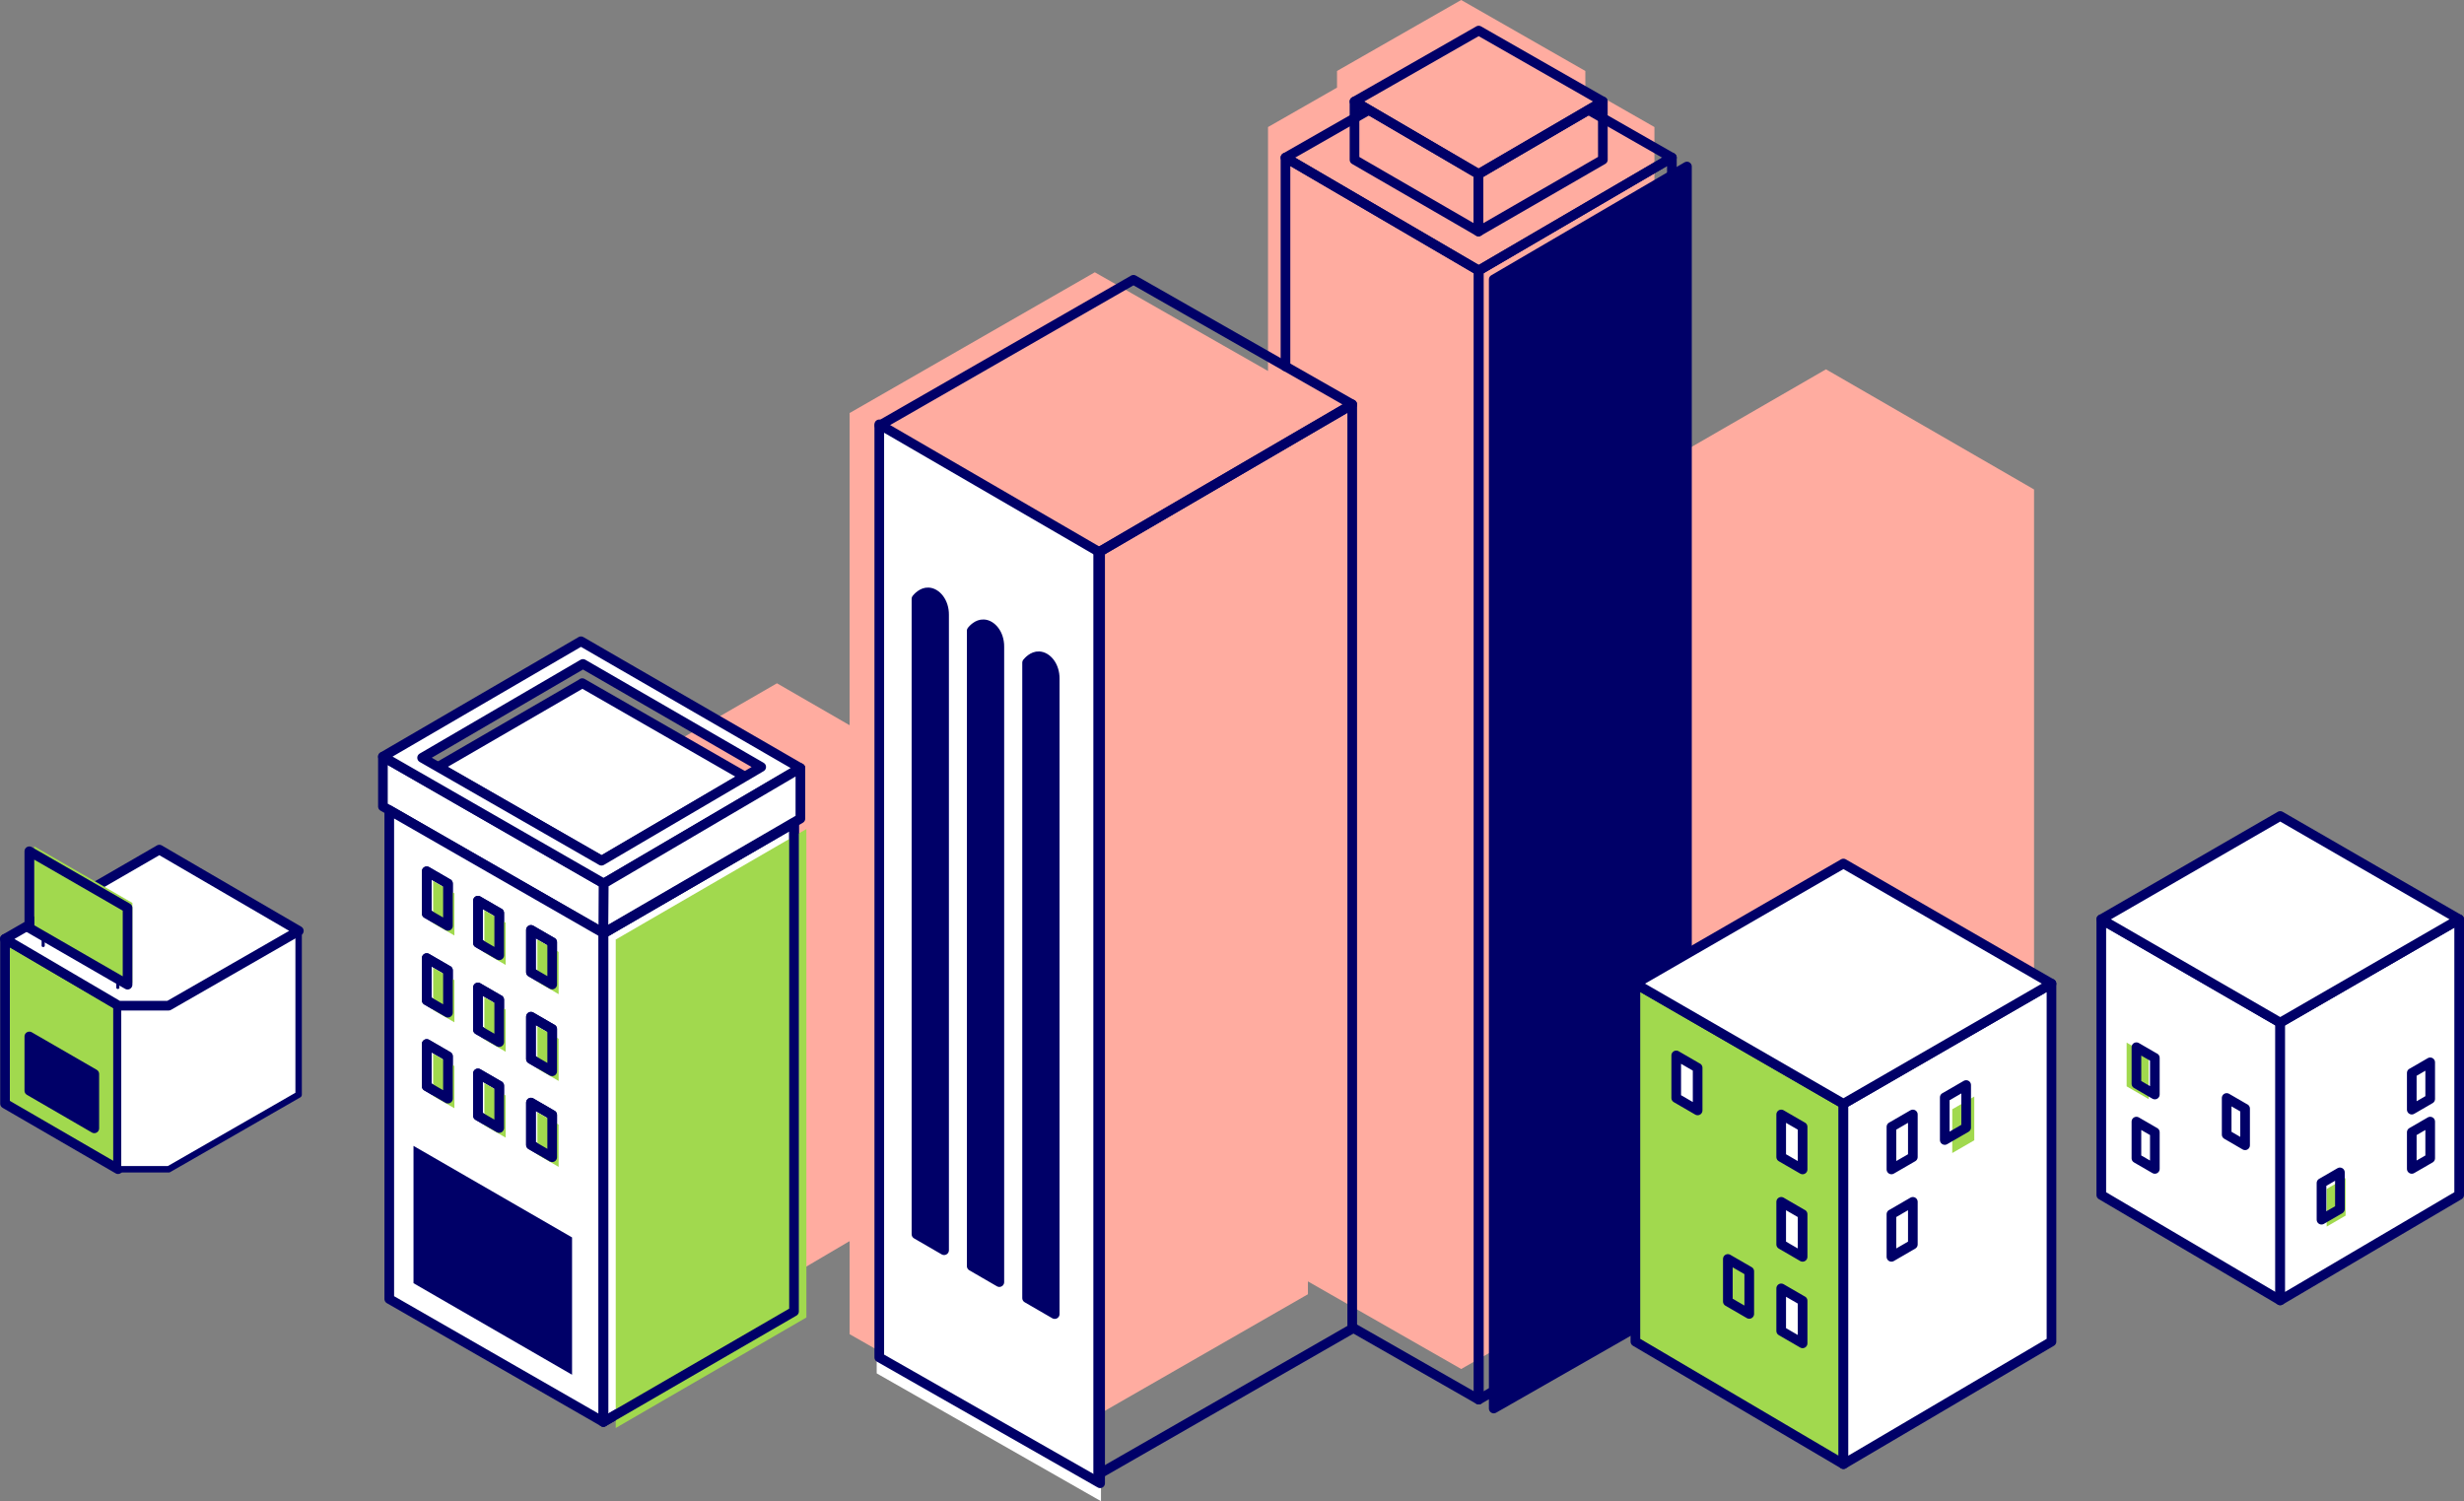<svg xmlns="http://www.w3.org/2000/svg" viewBox="0 0 765.28 466.27"><rect x="0" y="0" width="765.28" height="466.27" fill="#808080" stroke="none"/><defs><style>.cls-1,.cls-5{fill:#a1d94e;}.cls-1,.cls-2,.cls-3,.cls-4,.cls-6,.cls-9{stroke:#000068;stroke-linecap:round;stroke-linejoin:round;}.cls-1,.cls-3,.cls-4,.cls-6,.cls-9{stroke-width:3px;}.cls-10,.cls-2,.cls-3{fill:#fff;}.cls-2{stroke-width:2px;}.cls-4,.cls-7{fill:#000068;}.cls-6{fill:none;}.cls-8,.cls-9{fill:#ffaca0;}</style></defs><title>footer2</title><g id="Capa_2" data-name="Capa 2"><g id="Capa_1-2" data-name="Capa 1"><polygon class="cls-1" points="36.83 312.3 36.66 312.3 36.66 363.14 1.56 342.79 1.56 291.59 36.83 312.3"/><polygon class="cls-2" points="52.36 312.3 36.66 312.3 36.66 363.18 52.37 363.18 52.37 363.18 52.38 363.18 92.75 339.99 92.75 289.1 52.36 312.3"/><polygon class="cls-3" points="36.82 312.36 1.5 291.63 49.49 263.89 92.81 289.13 52.37 312.36 36.82 312.36"/><polygon class="cls-4" points="29.29 333.58 29.29 350.46 9.11 338.76 9.11 321.92 29.29 333.58"/><polygon class="cls-5" points="10.61 262.86 10.61 287.73 41.12 305.34 41.12 280.44 10.61 262.86"/><polygon class="cls-6" points="9.11 264.4 9.11 288.23 39.62 305.84 39.62 281.98 9.11 264.4"/><path class="cls-7" d="M13.89,293.87a.55.55,0,0,1-.49.28.6.6,0,0,1-.47-.28v-3.4h1Z"/><path class="cls-7" d="M37.08,306.9a.56.56,0,0,1-.5.28.6.6,0,0,1-.46-.28v-3.4h1Z"/><polygon class="cls-8" points="241.31 212.23 176.7 249.53 176.7 360.72 241.31 398.77 305.93 360.72 305.93 249.53 241.31 212.23"/><polygon class="cls-8" points="631.74 263.2 631.74 152.02 567.12 114.71 513.84 145.47 513.84 39.46 492.39 27.2 492.38 22.04 453.82 0 415.26 22.04 419.74 24.65 419.74 24.65 415.26 22.04 415.26 27.21 393.83 39.46 393.83 115.23 340.03 84.57 263.87 128.29 263.87 414.39 323.75 448.51 323.75 442.92 329.35 446.12 406.22 401.99 406.22 398 453.83 425.21 508.76 393.83 567.12 428.21 631.74 390.15 631.74 278.97 631.74 263.2"/><polygon class="cls-4" points="523.94 403.19 523.94 51.72 463.93 86.79 463.93 437.48 523.94 403.19"/><polygon class="cls-6" points="399.25 48.95 459.26 14.66 519.26 48.95 459.26 84.02 399.25 48.95"/><polyline class="cls-6" points="420.16 412.37 459.26 434.71 459.26 84.02 399.25 48.95 399.25 113.8"/><polygon class="cls-6" points="519.26 400.42 519.26 48.95 459.26 84.02 459.26 434.71 519.26 400.42"/><polygon class="cls-9" points="420.69 31.53 459.25 9.5 497.81 31.53 459.25 54.07 420.69 31.53"/><polygon class="cls-6" points="459.2 71.91 459.2 54.07 497.81 31.53 497.83 49.6 459.2 71.91"/><polygon class="cls-6" points="420.69 49.62 420.69 31.53 459.2 54.07 459.2 71.91 420.69 49.62"/><polygon class="cls-6" points="341.08 171.63 419.98 125.61 352.04 86.9 273.15 132.19 341.08 171.63"/><polygon class="cls-10" points="272.29 132.19 272.29 426.57 341.95 466.27 341.95 172.63 272.29 132.19"/><polygon class="cls-6" points="341.08 457.98 341.08 171.63 419.98 125.61 419.98 412.69 341.08 457.98"/><polygon class="cls-6" points="273.09 131.8 273.09 421.61 341.68 460.7 341.68 171.62 273.09 131.8"/><path class="cls-4" d="M319,403.18V205.84c.33-.4,1.78-2.1,3.7-2,2.42.08,4.93,2.93,4.88,7V408.15Z"/><path class="cls-4" d="M301.8,393.25V195.91c.32-.4,1.78-2.1,3.7-2,2.41.08,4.93,2.93,4.88,7V398.22Z"/><path class="cls-4" d="M284.64,383.34V186c.32-.4,1.78-2.1,3.69-2,2.42.08,4.94,2.93,4.89,7V388.31Z"/><polygon class="cls-1" points="507.93 305.52 507.93 416.7 572.54 454.76 572.54 342.83 507.93 305.52"/><polygon class="cls-3" points="637.16 305.52 637.16 416.7 572.54 454.76 572.54 342.83 637.16 305.52"/><polygon class="cls-3" points="572.54 268.21 507.93 305.52 572.54 342.83 637.16 305.52 572.54 268.21"/><polygon class="cls-3" points="587.46 349.99 587.45 349.99 587.45 363.22 594.1 359.37 594.1 346.15 587.46 349.99"/><polygon class="cls-3" points="587.46 377.14 587.45 377.13 587.45 390.37 594.1 386.51 594.1 373.29 587.46 377.14"/><polygon class="cls-3" points="527.25 331.66 527.26 331.65 527.26 344.89 520.61 341.03 520.61 327.81 527.25 331.66"/><polygon class="cls-3" points="559.84 349.99 559.86 349.99 559.86 363.22 553.21 359.37 553.21 346.15 559.84 349.99"/><polygon class="cls-3" points="559.84 377.14 559.86 377.13 559.86 390.37 553.21 386.51 553.21 373.29 559.84 377.14"/><polygon class="cls-3" points="559.84 404.01 559.86 404.01 559.86 417.24 553.21 413.39 553.21 400.17 559.84 404.01"/><polygon class="cls-5" points="606.36 344.53 606.34 344.52 606.34 358.13 613.18 354.17 613.18 340.58 606.36 344.53"/><polygon class="cls-5" points="540.49 395.49 540.51 395.49 540.51 409.09 533.67 405.13 533.67 391.54 540.49 395.49"/><polygon class="cls-6" points="604.03 340.85 604.01 340.85 604.01 354.08 610.66 350.23 610.66 337.01 604.03 340.85"/><polygon class="cls-3" points="180.83 212.24 136.09 238.17 186.91 267.35 231.42 241.23 180.83 212.18 180.83 212.24"/><polygon class="cls-6" points="543.28 394.87 543.29 394.87 543.29 408.1 536.64 404.25 536.64 391.03 543.28 394.87"/><polygon class="cls-3" points="118.93 235.03 118.93 250.49 187.52 289.88 187.52 274.41 118.93 235.03"/><path class="cls-3" d="M187.52,274.41l61.07-35.84-68.15-39.39L118.93,235Zm-6.79-68,.33-.19,55.36,32-5.1,3-44.51,26.12L136,238.17l-4.9-2.81Z"/><polygon class="cls-3" points="187.52 289.88 187.4 289.81 187.4 441.65 246.61 407.33 246.61 255.62 187.52 289.88"/><polygon class="cls-3" points="120.9 251.63 120.9 403.46 187.4 441.65 187.4 289.81 120.9 251.63"/><polygon class="cls-5" points="191.35 291.76 191.24 291.69 191.24 443.53 250.45 409.21 250.45 257.5 191.35 291.76"/><polygon class="cls-3" points="155.03 283.57 155.05 283.56 155.05 296.71 148.44 292.88 148.44 279.75 155.03 283.57"/><polygon class="cls-3" points="139.11 274.44 139.13 274.43 139.13 287.57 132.53 283.75 132.53 270.62 139.11 274.44"/><polygon class="cls-3" points="171.48 292.65 171.5 292.64 171.5 305.78 164.9 301.96 164.9 288.83 171.48 292.65"/><polygon class="cls-3" points="155.03 310.53 155.05 310.52 155.05 323.67 148.44 319.84 148.44 306.71 155.03 310.53"/><polygon class="cls-3" points="171.48 319.61 171.5 319.6 171.5 332.74 164.9 328.92 164.9 315.79 171.48 319.61"/><polygon class="cls-3" points="139.11 301.4 139.13 301.39 139.13 314.53 132.53 310.71 132.53 297.58 139.11 301.4"/><polygon class="cls-3" points="155.03 337.22 155.05 337.21 155.05 350.35 148.44 346.53 148.44 333.4 155.03 337.22"/><polygon class="cls-3" points="171.48 346.29 171.5 346.29 171.5 359.43 164.9 355.6 164.9 342.47 171.48 346.29"/><polygon class="cls-3" points="139.11 328.08 139.13 328.08 139.13 341.22 132.53 337.39 132.53 324.26 139.11 328.08"/><polygon class="cls-3" points="187.52 274.41 187.4 289.81 248.59 254.25 248.59 238.56 187.52 274.41"/><polygon class="cls-5" points="157.03 286.57 157.05 286.56 157.05 299.71 150.44 295.88 150.44 282.75 157.03 286.57"/><polygon class="cls-5" points="141.11 277.44 141.13 277.43 141.13 290.57 134.53 286.75 134.53 273.62 141.11 277.44"/><polygon class="cls-5" points="173.48 295.65 173.5 295.64 173.5 308.78 166.9 304.96 166.9 291.83 173.48 295.65"/><polygon class="cls-5" points="157.03 313.53 157.05 313.52 157.05 326.67 150.44 322.84 150.44 309.71 157.03 313.53"/><polygon class="cls-5" points="173.48 322.61 173.5 322.6 173.5 335.74 166.9 331.92 166.9 318.79 173.48 322.61"/><polygon class="cls-5" points="141.11 304.4 141.13 304.39 141.13 317.53 134.53 313.71 134.53 300.58 141.11 304.4"/><polygon class="cls-5" points="157.03 340.22 157.05 340.21 157.05 353.35 150.44 349.53 150.44 336.4 157.03 340.22"/><polygon class="cls-5" points="173.48 349.29 173.5 349.29 173.5 362.43 166.9 358.6 166.9 345.47 173.48 349.29"/><polygon class="cls-5" points="141.11 331.08 141.13 331.08 141.13 344.22 134.53 340.39 134.53 327.26 141.11 331.08"/><polygon class="cls-6" points="155.03 283.57 155.05 283.56 155.05 296.71 148.44 292.88 148.44 279.75 155.03 283.57"/><polygon class="cls-6" points="139.11 274.44 139.13 274.43 139.13 287.57 132.53 283.75 132.53 270.62 139.11 274.44"/><polygon class="cls-6" points="171.48 292.65 171.5 292.64 171.5 305.78 164.9 301.96 164.9 288.83 171.48 292.65"/><polygon class="cls-6" points="155.03 310.53 155.05 310.52 155.05 323.67 148.44 319.84 148.44 306.71 155.03 310.53"/><polygon class="cls-6" points="171.48 319.61 171.5 319.6 171.5 332.74 164.9 328.92 164.9 315.79 171.48 319.61"/><polygon class="cls-6" points="139.11 301.4 139.13 301.39 139.13 314.53 132.53 310.71 132.53 297.58 139.11 301.4"/><polygon class="cls-6" points="155.03 337.22 155.05 337.21 155.05 350.35 148.44 346.53 148.44 333.4 155.03 337.22"/><polygon class="cls-6" points="171.48 346.29 171.5 346.29 171.5 359.43 164.9 355.6 164.9 342.47 171.48 346.29"/><polygon class="cls-6" points="139.11 328.08 139.13 328.08 139.13 341.22 132.53 337.39 132.53 324.26 139.11 328.08"/><polygon class="cls-6" points="187.52 289.88 187.4 289.81 187.4 441.65 246.61 407.33 246.61 255.62 187.52 289.88"/><polygon class="cls-3" points="652.63 285.53 652.63 371.16 708.2 403.89 708.2 317.62 652.63 285.53"/><polygon class="cls-3" points="763.78 285.53 763.78 371.16 708.2 403.89 708.2 317.62 763.78 285.53"/><polygon class="cls-3" points="708.2 253.44 652.63 285.53 708.2 317.62 763.78 285.53 708.2 253.44"/><polygon class="cls-3" points="749.07 333.27 749.06 333.26 749.06 344.65 754.78 341.33 754.78 329.96 749.07 333.27"/><polygon class="cls-3" points="749.07 351.68 749.06 351.68 749.06 363.06 754.78 359.75 754.78 348.37 749.07 351.68"/><polygon class="cls-5" points="667.32 327.78 667.34 327.77 667.34 341.38 660.5 337.42 660.5 323.83 667.32 327.78"/><polygon class="cls-3" points="697.28 344.34 697.29 344.33 697.29 355.72 691.57 352.4 691.57 341.03 697.28 344.34"/><polygon class="cls-6" points="669.25 328.57 669.26 328.56 669.26 339.95 663.54 336.63 663.54 325.26 669.25 328.57"/><polygon class="cls-3" points="669.25 351.68 669.26 351.68 669.26 363.06 663.54 359.75 663.54 348.37 669.25 351.68"/><polygon class="cls-5" points="722.64 369.28 722.63 369.28 722.63 380.98 728.51 377.57 728.51 365.88 722.64 369.28"/><polygon class="cls-6" points="721.03 367.45 721.02 367.45 721.02 378.83 726.74 375.52 726.74 364.14 721.03 367.45"/><polygon class="cls-7" points="177.67 384.34 177.67 426.99 128.43 398.56 128.43 355.91 177.67 384.34"/></g></g></svg>